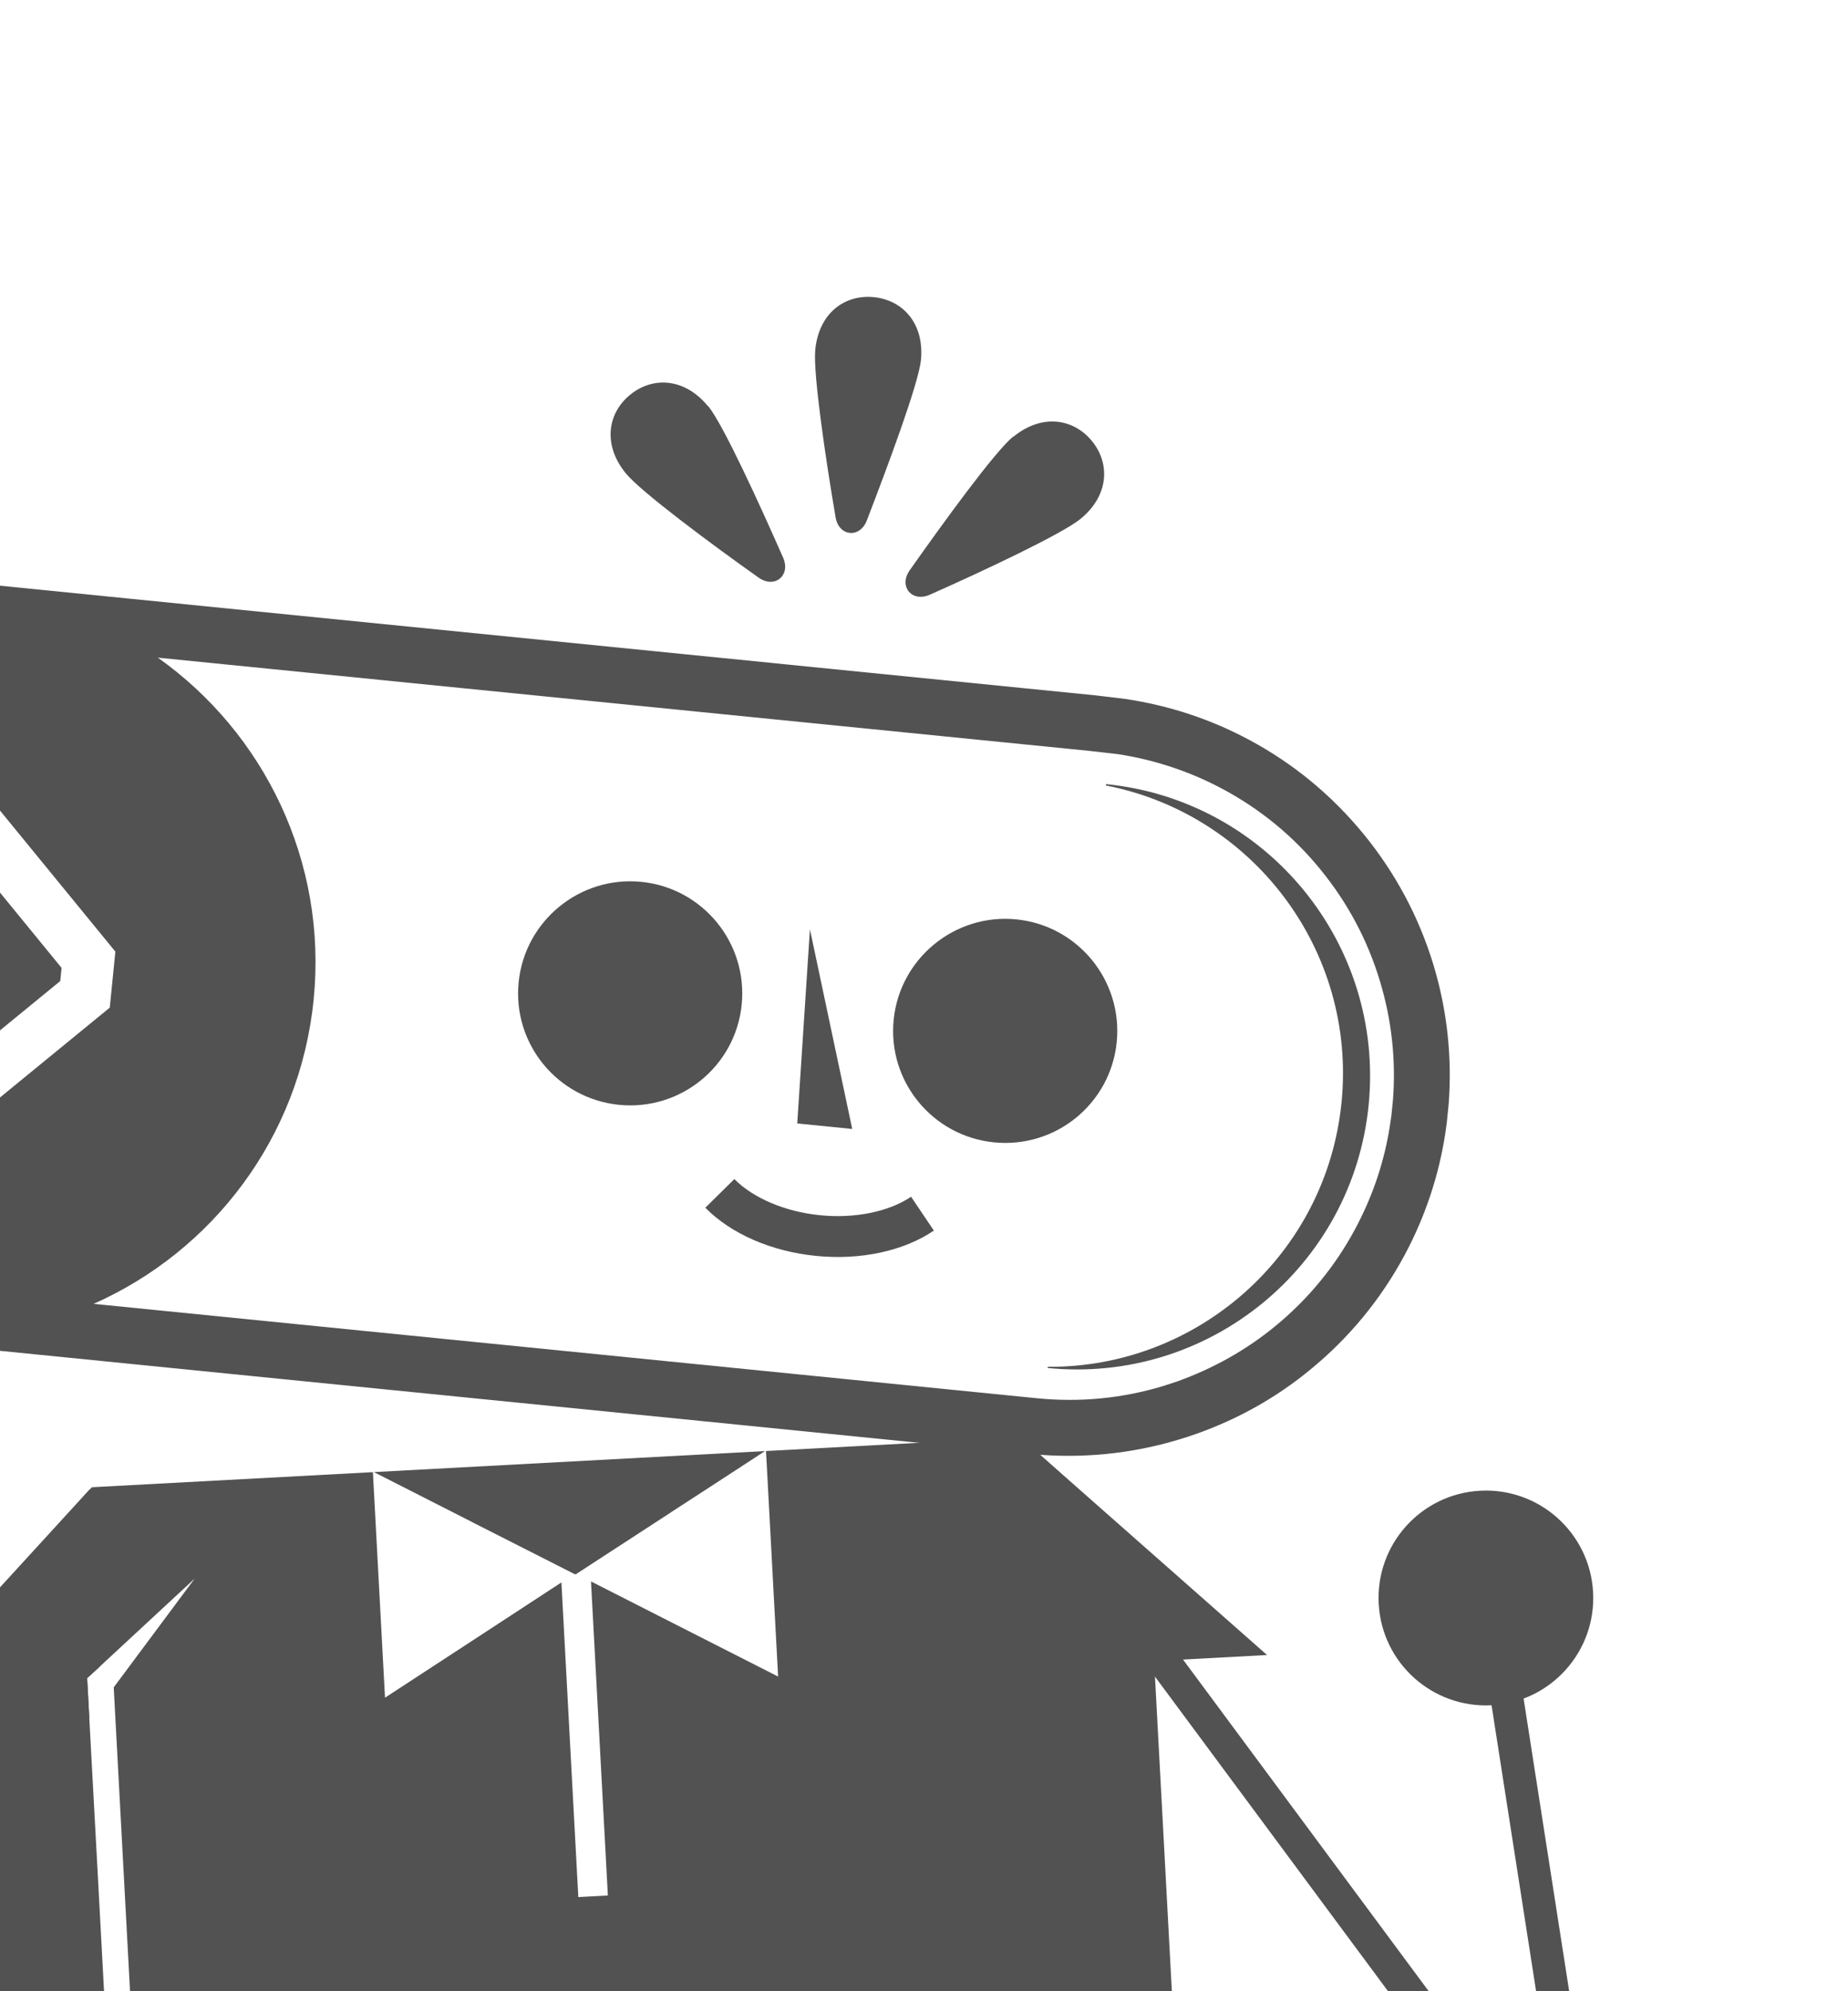 <svg width="117" height="126" viewBox="0 0 117 126" fill="none" xmlns="http://www.w3.org/2000/svg">
<g clip-path="url(#clip0_12_6600)">
<path d="M3.815 62.078L-4.349 68.757L-5.182 68.674L-11.861 60.51L-11.778 59.677L-3.614 52.998L-2.781 53.081L3.898 61.245L3.815 62.078Z" fill="#525252"/>
<path d="M86.65 69.937C85.629 80.143 76.535 87.583 66.329 86.562L66.336 86.488C75.822 86.558 83.972 79.387 84.934 69.766C85.897 60.144 79.327 51.514 70.016 49.704L70.025 49.617C80.231 50.638 87.669 59.744 86.65 69.937Z" fill="#525252"/>
<path d="M90.763 61.083C89.838 58.027 88.346 55.241 86.343 52.793C84.33 50.332 81.894 48.318 79.094 46.82C76.651 45.508 74.025 44.643 71.242 44.227L69.381 44.003L-0.98 36.964C-3.939 36.681 -6.891 36.938 -9.745 37.732L-10.314 37.901C-13.356 38.815 -16.13 40.308 -18.59 42.309C-23.212 46.091 -26.256 51.424 -27.16 57.322L-27.249 57.954C-27.28 58.139 -27.299 58.325 -27.317 58.512C-27.357 58.91 -27.384 59.309 -27.399 59.709C-27.695 65.681 -25.781 71.523 -21.988 76.158C-18.208 80.793 -12.875 83.837 -6.941 84.757L-6.568 84.795C-6.297 84.847 -6.036 84.873 -5.775 84.899L65.307 92.01C68.466 92.313 71.624 92.001 74.653 91.086C75.002 90.983 75.353 90.868 75.796 90.711C78.412 89.78 80.82 88.426 82.955 86.668C85.403 84.666 87.417 82.231 88.928 79.419C90.225 77 91.101 74.388 91.51 71.679L91.601 71.023L91.719 69.842C91.941 66.876 91.62 63.931 90.763 61.083ZM-25.016 57.851L-25.451 57.807L-25.014 57.826L-25.016 57.851ZM6.95 63.76L-3.32 72.162L-6.863 71.808L-15.265 61.538L-14.911 57.995L-4.641 49.593L-1.098 49.948L7.304 60.217L6.95 63.76ZM88.091 70.596L88.012 71.128C87.667 73.454 86.917 75.677 85.806 77.75C84.524 80.146 82.81 82.222 80.717 83.933C78.885 85.433 76.836 86.584 74.518 87.419C74.232 87.516 73.933 87.612 73.635 87.707C71.046 88.49 68.358 88.749 65.623 88.475L5.928 82.504C13.431 79.174 18.98 72.02 19.857 63.256C20.734 54.492 16.7 46.367 9.993 41.615L68.955 47.513L70.78 47.721C73.104 48.079 75.341 48.818 77.414 49.929C79.81 51.211 81.898 52.926 83.609 55.031C85.32 57.123 86.589 59.498 87.371 62.099C88.107 64.534 88.383 67.047 88.193 69.577L88.091 70.596Z" fill="#525252"/>
<path d="M53.956 71.438L50.475 71.09L51.278 58.803L53.956 71.438Z" fill="#525252"/>
<path d="M51.658 79.47C48.836 79.187 46.285 78.078 44.655 76.421L46.494 74.609C47.691 75.821 49.715 76.676 51.915 76.896C54.115 77.117 56.269 76.679 57.682 75.728L59.125 77.869C57.2 79.17 54.48 79.752 51.658 79.47Z" fill="#525252"/>
<path d="M70.701 65.944C70.312 69.835 66.839 72.676 62.935 72.286C59.032 71.895 56.19 68.422 56.579 64.531C56.969 60.64 60.456 57.787 64.347 58.176C68.238 58.566 71.092 62.04 70.701 65.944Z" fill="#525252"/>
<path d="M46.958 63.569C46.569 67.46 43.096 70.301 39.192 69.911C35.289 69.52 32.447 66.047 32.836 62.156C33.226 58.265 36.713 55.412 40.604 55.801C44.495 56.191 47.349 59.665 46.958 63.569Z" fill="#525252"/>
<path d="M58.306 22.781C58.157 24.272 56.22 29.452 54.88 32.934C54.438 34.083 53.108 33.95 52.903 32.737C52.278 29.071 51.467 23.616 51.617 22.124C51.848 19.812 53.474 18.619 55.326 18.804C57.178 18.989 58.535 20.493 58.305 22.793L58.306 22.781Z" fill="#525252"/>
<path d="M44.831 25.689C45.782 26.851 48.079 31.878 49.583 35.292C50.073 36.421 49.048 37.26 48.038 36.557C45.001 34.407 40.572 31.114 39.621 29.952C38.156 28.16 38.456 26.156 39.892 24.982C41.328 23.807 43.352 23.909 44.818 25.7L44.831 25.689Z" fill="#525252"/>
<path d="M64.15 27.622C62.987 28.572 59.74 33.044 57.59 36.093C56.886 37.103 57.725 38.128 58.854 37.638C62.256 36.133 67.25 33.782 68.412 32.832C70.204 31.366 70.306 29.342 69.131 27.906C67.956 26.471 65.952 26.17 64.161 27.635L64.15 27.622Z" fill="#525252"/>
<path d="M70.931 101.397L92.486 130.479C94.745 133.172 99.105 131.187 98.569 127.725L95.056 105.181" stroke="#525252" stroke-width="2.07" stroke-miterlimit="10"/>
<path d="M94.439 107.904C98.187 107.702 101.062 104.501 100.861 100.752C100.659 97.004 97.458 94.129 93.71 94.33C89.962 94.532 87.086 97.733 87.288 101.482C87.489 105.23 90.691 108.105 94.439 107.904Z" fill="#525252"/>
<path d="M64.695 91.034L80.219 104.726L65.473 105.518L64.695 91.034Z" fill="#525252"/>
<path d="M-1.742 107.077C-9.688 123.581 -12.003 142.222 -8.349 160.167L-7.485 164.374" stroke="#525252" stroke-width="2.07" stroke-miterlimit="10"/>
<path d="M5.701 94.216L6.305 105.469L5.757 105.973L5.518 106.186L5.655 108.731L-8.268 109.479L5.701 94.216Z" fill="#525252"/>
<path d="M48.435 91.82L45.485 93.743L42.523 95.666L42.487 95.693L36.636 99.498L36.491 99.593L36.517 99.605L36.342 99.614L36.366 99.6L36.212 99.521L29.987 96.365L29.948 96.342L26.81 94.746L23.671 93.15L48.435 91.82Z" fill="#525252"/>
<path d="M66.1 92.285L64.615 90.951L48.497 91.817L49.264 106.089L42.871 102.841L37.417 100.069L38.485 119.942L36.614 120.043L35.544 100.132L30.371 103.513L24.375 107.426L23.609 93.154L5.819 94.109L5.701 94.241L-1.454 102.194L1.168 150.998L9.265 158.27L68.061 155.112L75.321 147.015L72.7 98.212L66.1 92.285ZM15.148 152.486L7.967 147.142L7.719 146.955C7.683 146.519 6.113 117.052 5.654 108.731L5.517 106.186L5.756 105.973L6.304 105.469L12.323 99.891L7.2 106.772L9.317 146.194L15.148 152.486Z" fill="#525252"/>
</g>
<defs>
<clipPath id="clip0_12_6600">
<rect width="117" height="126" fill="white"/>
</clipPath>
</defs>
</svg>

